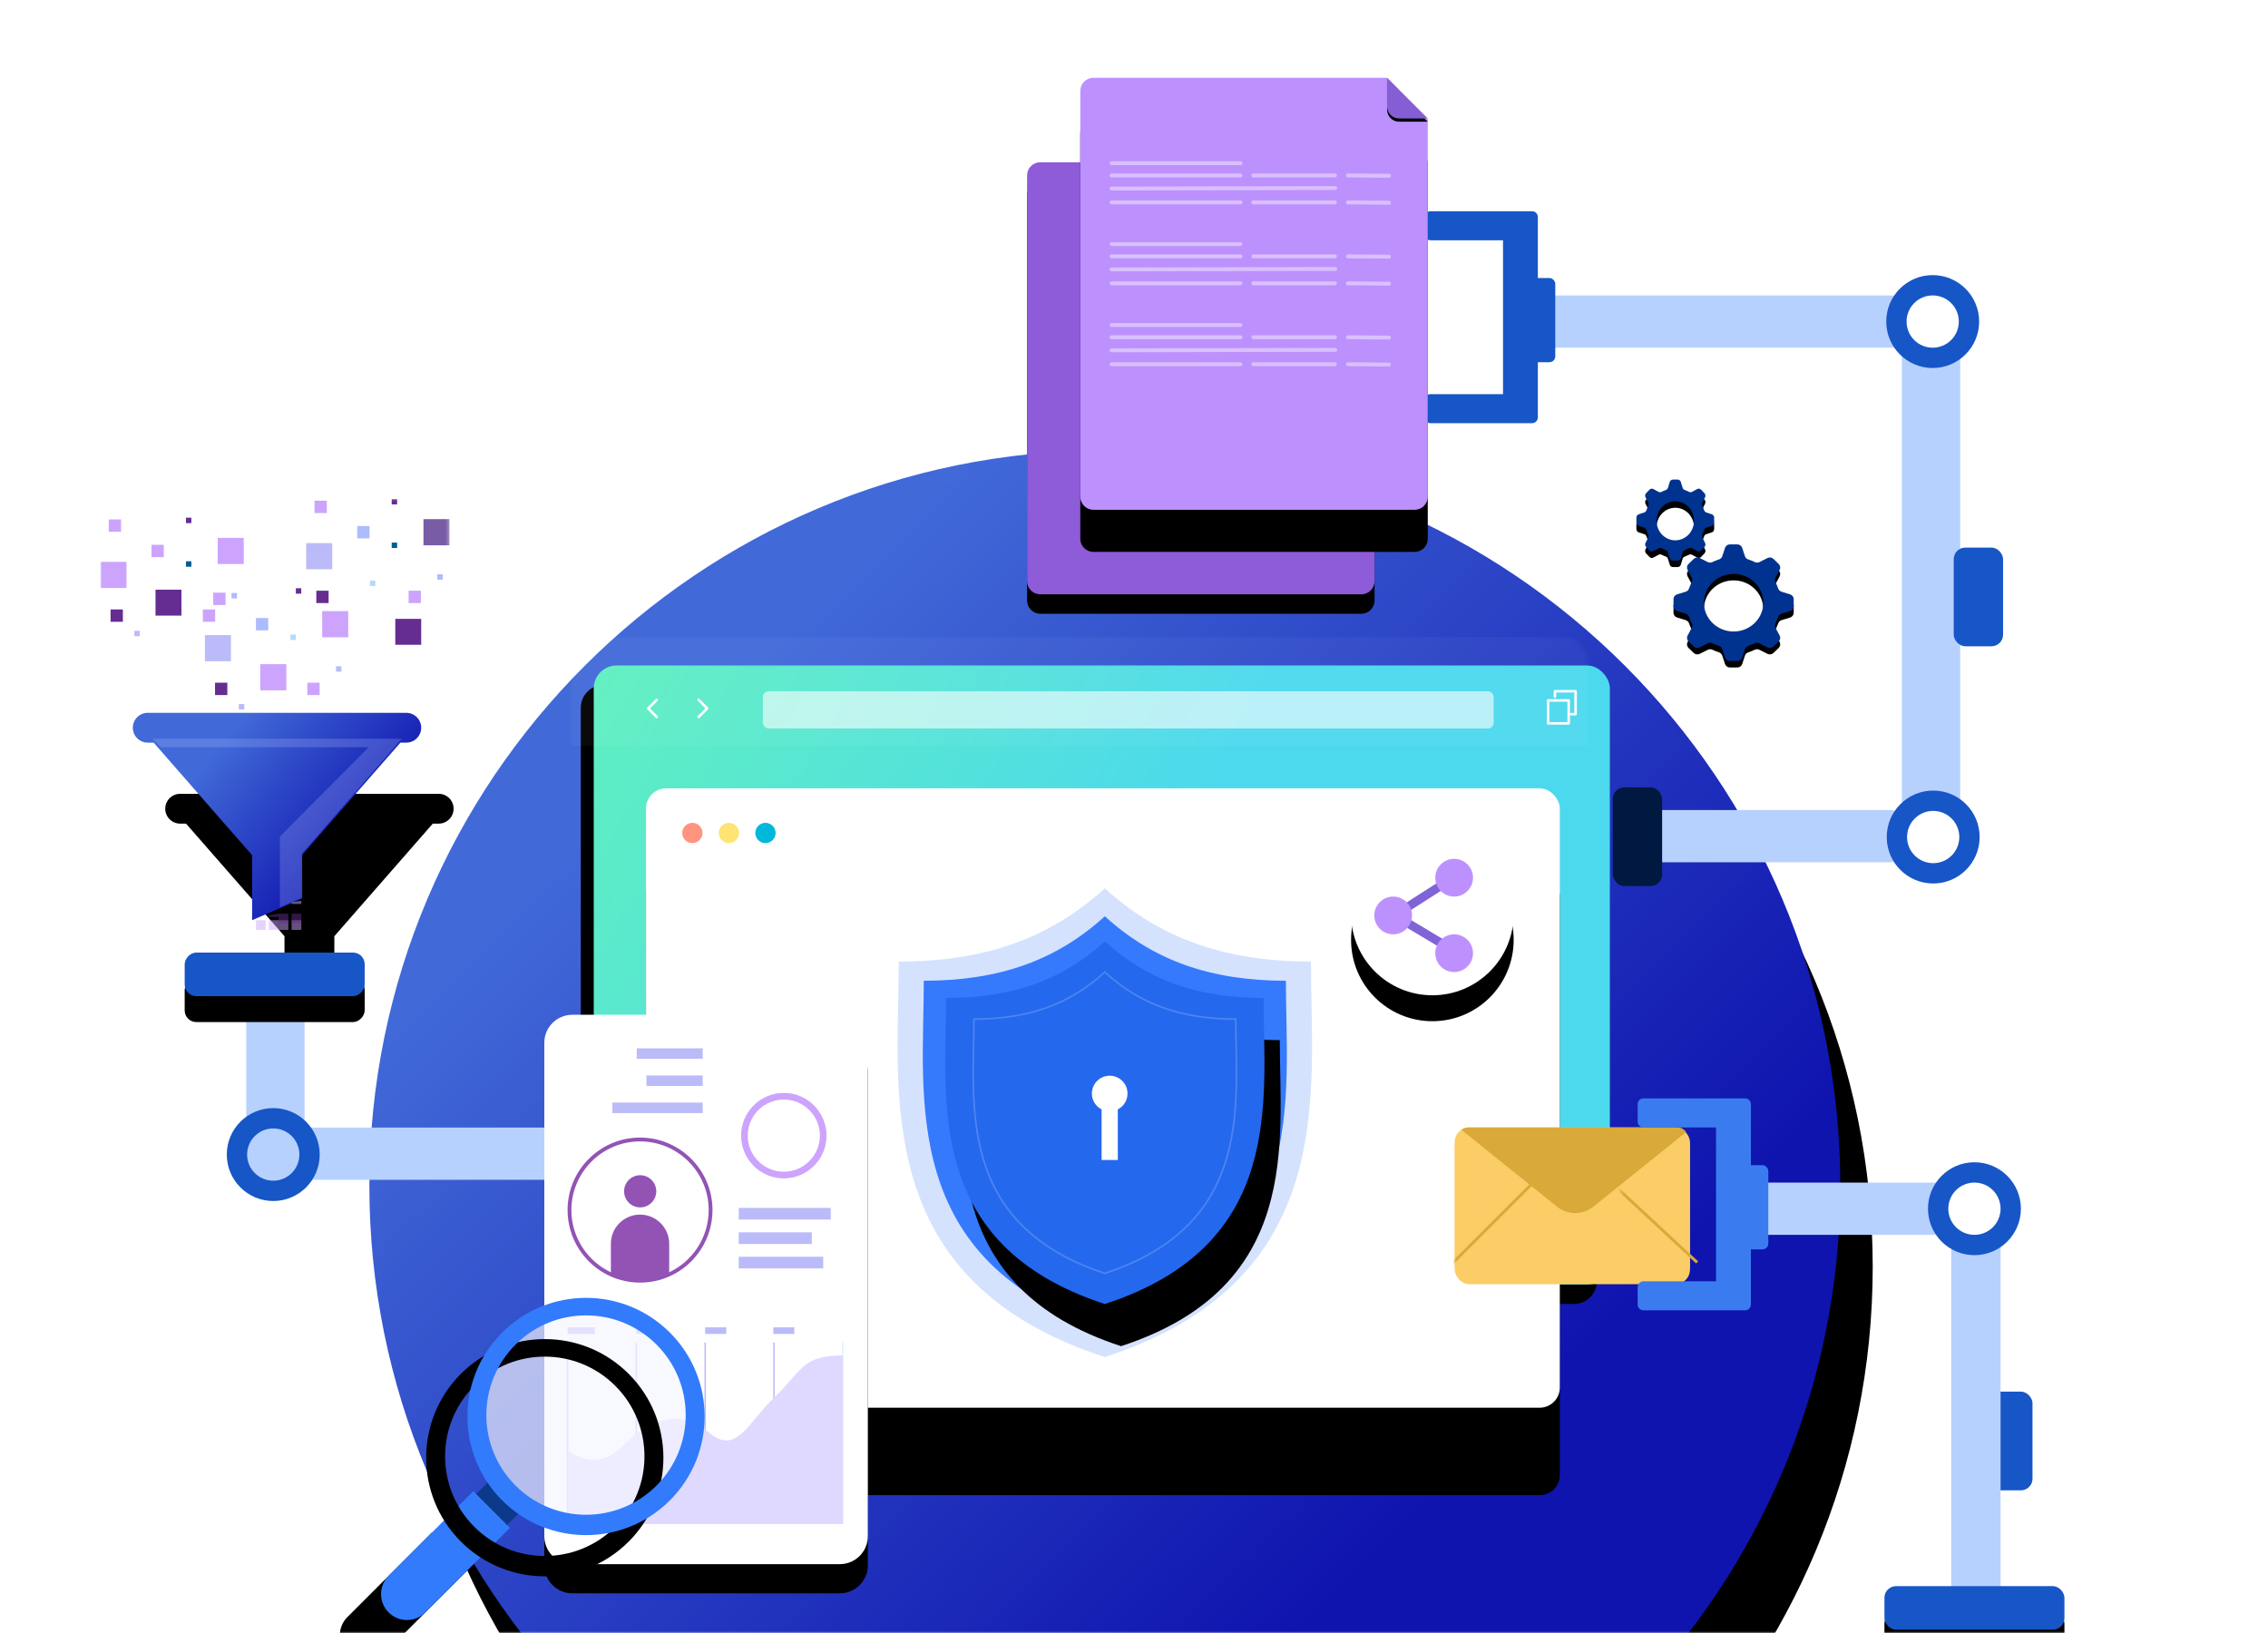 <?xml version="1.0" encoding="UTF-8"?>
<svg width="700px" height="504px" viewBox="0 0 700 504" version="1.1" xmlns="http://www.w3.org/2000/svg" xmlns:xlink="http://www.w3.org/1999/xlink">
    <title>Securitu Automation &amp; Orchestration_Hero Image</title>
    <defs>
        <rect id="path-1" x="0" y="0" width="700" height="504"></rect>
        <linearGradient x1="21.419%" y1="22.938%" x2="81.092%" y2="73.31%" id="linearGradient-3">
            <stop stop-color="#4169D8" offset="0%"></stop>
            <stop stop-color="#0F14AE" offset="100%"></stop>
        </linearGradient>
        <path d="M471.878,501 C512.149,460.048 537,403.895 537,341.932 C537,216.602 435.368,115 310,115 C184.632,115 83,216.602 83,341.932 C83,403.895 107.852,460.048 148.122,501 L471.878,501 Z" id="path-4"></path>
        <filter x="-20.4%" y="-20.1%" width="145.2%" height="153.1%" filterUnits="objectBoundingBox" id="filter-5">
            <feMorphology radius="5" operator="dilate" in="SourceAlpha" result="shadowSpreadOuter1"></feMorphology>
            <feOffset dx="10" dy="25" in="shadowSpreadOuter1" result="shadowOffsetOuter1"></feOffset>
            <feGaussianBlur stdDeviation="25" in="shadowOffsetOuter1" result="shadowBlurOuter1"></feGaussianBlur>
            <feColorMatrix values="0 0 0 0 0.451   0 0 0 0 0.528   0 0 0 0 1  0 0 0 0.147 0" type="matrix" in="shadowBlurOuter1"></feColorMatrix>
        </filter>
        <linearGradient x1="-9.92%" y1="28.781%" x2="50.798%" y2="50%" id="linearGradient-6">
            <stop stop-color="#5FEFC0" offset="0%"></stop>
            <stop stop-color="#4CD9ED" offset="100%"></stop>
        </linearGradient>
        <rect id="path-7" x="0" y="0" width="313.62" height="191.058" rx="7.076"></rect>
        <filter x="-12.3%" y="-14.9%" width="122.0%" height="136.1%" filterUnits="objectBoundingBox" id="filter-9">
            <feMorphology radius="0.5" operator="dilate" in="SourceAlpha" result="shadowSpreadOuter1"></feMorphology>
            <feOffset dx="-4" dy="6" in="shadowSpreadOuter1" result="shadowOffsetOuter1"></feOffset>
            <feGaussianBlur stdDeviation="10" in="shadowOffsetOuter1" result="shadowBlurOuter1"></feGaussianBlur>
            <feColorMatrix values="0 0 0 0 0.035   0 0 0 0 0.334   0 0 0 0 0.296  0 0 0 0.5 0" type="matrix" in="shadowBlurOuter1"></feColorMatrix>
        </filter>
        <rect id="path-10" x="168.384" y="219.305" width="282.038" height="191.159" rx="6.21"></rect>
        <filter x="-18.1%" y="-13.6%" width="136.2%" height="154.4%" filterUnits="objectBoundingBox" id="filter-11">
            <feMorphology radius="13.5" operator="erode" in="SourceAlpha" result="shadowSpreadOuter1"></feMorphology>
            <feOffset dx="0" dy="27" in="shadowSpreadOuter1" result="shadowOffsetOuter1"></feOffset>
            <feGaussianBlur stdDeviation="26" in="shadowOffsetOuter1" result="shadowBlurOuter1"></feGaussianBlur>
            <feColorMatrix values="0 0 0 0 0.004   0 0 0 0 0.707   0 0 0 0 0.8  0 0 0 0.247 0" type="matrix" in="shadowBlurOuter1"></feColorMatrix>
        </filter>
        <polygon id="path-12" points="1.39317922e-11 105.944 107.737 105.944 107.737 -2.24465257e-13 1.39317922e-11 -2.24465257e-13"></polygon>
        <linearGradient x1="21.419%" y1="30.641%" x2="81.092%" y2="66.675%" id="linearGradient-14">
            <stop stop-color="#4169D8" offset="0%"></stop>
            <stop stop-color="#0F14AE" offset="100%"></stop>
        </linearGradient>
        <path d="M14.604,66 C12.061,66 10,68.059 10,70.6 C10,73.14 12.061,75.2 14.604,75.2 L16.421,75.2 L46.806,109.942 L46.806,130 L62.194,123.377 L62.194,109.942 L92.578,75.2 L94.396,75.2 C96.938,75.2 99,73.14 99,70.6 C99,68.059 96.938,66 94.396,66 L14.604,66 Z" id="path-15"></path>
        <filter x="-103.9%" y="-121.1%" width="330.3%" height="428.4%" filterUnits="objectBoundingBox" id="filter-16">
            <feMorphology radius="5" operator="dilate" in="SourceAlpha" result="shadowSpreadOuter1"></feMorphology>
            <feOffset dx="10" dy="25" in="shadowSpreadOuter1" result="shadowOffsetOuter1"></feOffset>
            <feGaussianBlur stdDeviation="25" in="shadowOffsetOuter1" result="shadowBlurOuter1"></feGaussianBlur>
            <feColorMatrix values="0 0 0 0 0.451   0 0 0 0 0.528   0 0 0 0 1  0 0 0 0.147 0" type="matrix" in="shadowBlurOuter1"></feColorMatrix>
        </filter>
        <rect id="path-17" x="-4.01456646e-13" y="2.7533531e-14" width="55.556" height="13.441" rx="3.584"></rect>
        <filter x="-58.5%" y="-182.3%" width="217.0%" height="583.6%" filterUnits="objectBoundingBox" id="filter-18">
            <feOffset dx="0" dy="8" in="SourceAlpha" result="shadowOffsetOuter1"></feOffset>
            <feGaussianBlur stdDeviation="9.5" in="shadowOffsetOuter1" result="shadowBlurOuter1"></feGaussianBlur>
            <feColorMatrix values="0 0 0 0 0.125   0 0 0 0 0.167   0 0 0 0 0.631  0 0 0 0.158 0" type="matrix" in="shadowBlurOuter1"></feColorMatrix>
        </filter>
        <path d="M112.999,34.019 C92.7,34.019 77.149,28.562 63.998,16.53 C50.849,28.562 35.298,34.019 15.001,34.019 C15.001,65.354 8.11,110.241 63.998,128.47 C119.89,110.241 112.999,65.354 112.999,34.019 Z" id="path-19"></path>
        <filter x="-47.2%" y="-36.2%" width="204.5%" height="194.0%" filterUnits="objectBoundingBox" id="filter-20">
            <feMorphology radius="2.5" operator="dilate" in="SourceAlpha" result="shadowSpreadOuter1"></feMorphology>
            <feOffset dx="5" dy="13" in="shadowSpreadOuter1" result="shadowOffsetOuter1"></feOffset>
            <feGaussianBlur stdDeviation="12.5" in="shadowOffsetOuter1" result="shadowBlurOuter1"></feGaussianBlur>
            <feColorMatrix values="0 0 0 0 0.451   0 0 0 0 0.528   0 0 0 0 1  0 0 0 0.147 0" type="matrix" in="shadowBlurOuter1"></feColorMatrix>
        </filter>
        <path d="M4.055,26.087 L94.643,26.087 L94.643,26.087 L100.827,32.49 L107.246,38.897 L107.246,155.365 C107.246,157.605 105.431,159.42 103.192,159.42 L4.055,159.42 C1.815,159.42 2.63283508e-12,157.605 2.63788991e-12,155.365 L2.63788991e-12,30.142 C2.63672748e-12,27.902 1.815,26.087 4.055,26.087 Z" id="path-21"></path>
        <filter x="-35.0%" y="-23.6%" width="169.9%" height="156.2%" filterUnits="objectBoundingBox" id="filter-22">
            <feOffset dx="0" dy="6" in="SourceAlpha" result="shadowOffsetOuter1"></feOffset>
            <feGaussianBlur stdDeviation="11.5" in="shadowOffsetOuter1" result="shadowBlurOuter1"></feGaussianBlur>
            <feColorMatrix values="0 0 0 0 0   0 0 0 0 0.356   0 0 0 0 0.375  0 0 0 0.472 0" type="matrix" in="shadowBlurOuter1"></feColorMatrix>
        </filter>
        <path d="M4.055,0 L94.643,0 L94.643,0 L100.827,6.403 L107.246,12.81 L107.246,129.279 C107.246,131.518 105.431,133.333 103.192,133.333 L4.055,133.333 C1.815,133.333 -5.05482238e-15,131.518 0,129.279 L0,4.055 C-1.16242656e-15,1.815 1.815,2.18772904e-15 4.055,0 Z" id="path-23"></path>
        <filter x="-58.3%" y="-41.6%" width="216.6%" height="193.7%" filterUnits="objectBoundingBox" id="filter-24">
            <feOffset dx="0" dy="6" in="SourceAlpha" result="shadowOffsetOuter1"></feOffset>
            <feGaussianBlur stdDeviation="11.5" in="shadowOffsetOuter1" result="shadowBlurOuter1"></feGaussianBlur>
            <feColorMatrix values="0 0 0 0 0.073   0 0 0 0 0.596   0 0 0 0 0.623  0 0 0 0.103 0" type="matrix" in="shadowBlurOuter1" result="shadowMatrixOuter1"></feColorMatrix>
            <feMorphology radius="11.5" operator="erode" in="SourceAlpha" result="shadowSpreadOuter2"></feMorphology>
            <feOffset dx="0" dy="7" in="shadowSpreadOuter2" result="shadowOffsetOuter2"></feOffset>
            <feGaussianBlur stdDeviation="23.5" in="shadowOffsetOuter2" result="shadowBlurOuter2"></feGaussianBlur>
            <feColorMatrix values="0 0 0 0 0.004   0 0 0 0 0.761   0 0 0 0 0.8  0 0 0 0.536 0" type="matrix" in="shadowBlurOuter2" result="shadowMatrixOuter2"></feColorMatrix>
            <feMerge>
                <feMergeNode in="shadowMatrixOuter1"></feMergeNode>
                <feMergeNode in="shadowMatrixOuter2"></feMergeNode>
            </feMerge>
        </filter>
        <path d="M98.384,12.56 C96.345,12.56 94.686,10.902 94.686,8.862 L94.686,0 L107.246,12.56 L98.384,12.56 Z" id="path-25"></path>
        <filter x="-87.6%" y="-79.6%" width="275.2%" height="275.2%" filterUnits="objectBoundingBox" id="filter-26">
            <feOffset dx="0" dy="1" in="SourceAlpha" result="shadowOffsetOuter1"></feOffset>
            <feGaussianBlur stdDeviation="3.5" in="shadowOffsetOuter1" result="shadowBlurOuter1"></feGaussianBlur>
            <feColorMatrix values="0 0 0 0 0.486   0 0 0 0 0.392   0 0 0 0 0.827  0 0 0 0.142 0" type="matrix" in="shadowBlurOuter1"></feColorMatrix>
        </filter>
        <path d="M91.227,169.685 L8.627,169.685 C3.862,169.685 -5.90551181e-05,165.823 -5.90551181e-05,161.058 L-5.90551181e-05,8.76 C-5.90551181e-05,3.996 3.862,0.133 8.627,0.133 L91.227,0.133 C95.991,0.133 99.853,3.996 99.853,8.76 L99.853,161.058 C99.853,165.823 95.991,169.685 91.227,169.685" id="path-27"></path>
        <filter x="-36.1%" y="-15.9%" width="172.1%" height="142.5%" filterUnits="objectBoundingBox" id="filter-28">
            <feOffset dx="0" dy="9" in="SourceAlpha" result="shadowOffsetOuter1"></feOffset>
            <feGaussianBlur stdDeviation="10.5" in="shadowOffsetOuter1" result="shadowBlurOuter1"></feGaussianBlur>
            <feColorMatrix values="0 0 0 0 0.125   0 0 0 0 0.167   0 0 0 0 0.631  0 0 0 0.158 0" type="matrix" in="shadowBlurOuter1"></feColorMatrix>
        </filter>
        <path d="M28.921,77.534 L44.92,77.534 L44.92,114.455 C44.92,118.873 41.339,122.454 36.921,122.454 C32.503,122.454 28.921,118.873 28.921,114.455 L28.921,77.534 L28.921,77.534 Z" id="path-29"></path>
        <filter x="-465.7%" y="-139.1%" width="1031.3%" height="431.7%" filterUnits="objectBoundingBox" id="filter-30">
            <feOffset dx="0" dy="6" in="SourceAlpha" result="shadowOffsetOuter1"></feOffset>
            <feGaussianBlur stdDeviation="11.5" in="shadowOffsetOuter1" result="shadowBlurOuter1"></feGaussianBlur>
            <feColorMatrix values="0 0 0 0 0.128   0 0 0 0 0.699   0 0 0 0 0.728  0 0 0 0.181 0" type="matrix" in="shadowBlurOuter1" result="shadowMatrixOuter1"></feColorMatrix>
            <feMorphology radius="2" operator="erode" in="SourceAlpha" result="shadowSpreadOuter2"></feMorphology>
            <feOffset dx="0" dy="12" in="shadowSpreadOuter2" result="shadowOffsetOuter2"></feOffset>
            <feGaussianBlur stdDeviation="23.5" in="shadowOffsetOuter2" result="shadowBlurOuter2"></feGaussianBlur>
            <feColorMatrix values="0 0 0 0 0   0 0 0 0 0.271   0 0 0 0 0.285  0 0 0 0.598 0" type="matrix" in="shadowBlurOuter2" result="shadowMatrixOuter2"></feColorMatrix>
            <feMerge>
                <feMergeNode in="shadowMatrixOuter1"></feMergeNode>
                <feMergeNode in="shadowMatrixOuter2"></feMergeNode>
            </feMerge>
        </filter>
        <path d="M36.613,0 C56.834,0 73.227,16.392 73.227,36.613 C73.227,56.834 56.834,73.227 36.613,73.227 C16.392,73.227 0,56.834 0,36.613 C0,16.392 16.392,0 36.613,0 Z M36.921,5.538 C19.929,5.538 6.153,19.313 6.153,36.306 C6.153,53.298 19.929,67.073 36.921,67.073 C53.913,67.073 67.688,53.298 67.688,36.306 C67.688,19.313 53.913,5.538 36.921,5.538 Z" id="path-31"></path>
        <filter x="-101.7%" y="-85.4%" width="303.5%" height="303.5%" filterUnits="objectBoundingBox" id="filter-32">
            <feOffset dx="0" dy="6" in="SourceAlpha" result="shadowOffsetOuter1"></feOffset>
            <feGaussianBlur stdDeviation="11.5" in="shadowOffsetOuter1" result="shadowBlurOuter1"></feGaussianBlur>
            <feColorMatrix values="0 0 0 0 0.128   0 0 0 0 0.699   0 0 0 0 0.728  0 0 0 0.181 0" type="matrix" in="shadowBlurOuter1" result="shadowMatrixOuter1"></feColorMatrix>
            <feMorphology radius="2" operator="erode" in="SourceAlpha" result="shadowSpreadOuter2"></feMorphology>
            <feOffset dx="0" dy="12" in="shadowSpreadOuter2" result="shadowOffsetOuter2"></feOffset>
            <feGaussianBlur stdDeviation="23.5" in="shadowOffsetOuter2" result="shadowBlurOuter2"></feGaussianBlur>
            <feColorMatrix values="0 0 0 0 0   0 0 0 0 0.271   0 0 0 0 0.285  0 0 0 0.598 0" type="matrix" in="shadowBlurOuter2" result="shadowMatrixOuter2"></feColorMatrix>
            <feMerge>
                <feMergeNode in="shadowMatrixOuter1"></feMergeNode>
                <feMergeNode in="shadowMatrixOuter2"></feMergeNode>
            </feMerge>
        </filter>
        <rect id="path-33" x="0" y="0" width="72.581" height="47.491" rx="4.48"></rect>
        <rect id="path-35" x="132.616" y="150.538" width="55.556" height="13.441" rx="3.584"></rect>
        <filter x="-58.5%" y="-182.3%" width="217.0%" height="583.6%" filterUnits="objectBoundingBox" id="filter-36">
            <feOffset dx="0" dy="8" in="SourceAlpha" result="shadowOffsetOuter1"></feOffset>
            <feGaussianBlur stdDeviation="9.5" in="shadowOffsetOuter1" result="shadowBlurOuter1"></feGaussianBlur>
            <feColorMatrix values="0 0 0 0 0.125   0 0 0 0 0.167   0 0 0 0 0.631  0 0 0 0.158 0" type="matrix" in="shadowBlurOuter1"></feColorMatrix>
        </filter>
        <circle id="path-37" cx="25.09" cy="25.09" r="25.09"></circle>
        <filter x="-58.8%" y="-42.8%" width="217.6%" height="217.6%" filterUnits="objectBoundingBox" id="filter-38">
            <feOffset dx="0" dy="8" in="SourceAlpha" result="shadowOffsetOuter1"></feOffset>
            <feGaussianBlur stdDeviation="8.5" in="shadowOffsetOuter1" result="shadowBlurOuter1"></feGaussianBlur>
            <feColorMatrix values="0 0 0 0 0.332   0 0 0 0 0.19   0 0 0 0 0.564  0 0 0 0.174 0" type="matrix" in="shadowBlurOuter1"></feColorMatrix>
        </filter>
        <path d="M12.794,0.014 C13.245,0.014 13.644,0.318 13.78,0.766 L13.78,0.766 L14.32,2.54 C14.422,2.875 14.675,3.132 14.995,3.242 C15.439,3.395 15.868,3.581 16.28,3.798 C16.582,3.957 16.936,3.962 17.236,3.8 L17.236,3.8 L18.823,2.942 C19.223,2.726 19.712,2.804 20.031,3.137 L20.031,3.137 L21.065,4.214 C21.384,4.546 21.46,5.055 21.252,5.472 L21.252,5.472 L20.426,7.13 C20.271,7.442 20.275,7.811 20.427,8.125 C20.634,8.552 20.811,8.997 20.956,9.457 C21.062,9.791 21.309,10.055 21.631,10.161 L21.631,10.161 L23.341,10.725 C23.771,10.867 24.063,11.283 24.063,11.752 L24.063,11.752 L24.063,13.276 C24.063,13.746 23.771,14.161 23.341,14.303 L23.341,14.303 L21.623,14.87 C21.303,14.976 21.056,15.239 20.95,15.572 C20.805,16.028 20.628,16.469 20.423,16.892 C20.27,17.206 20.265,17.575 20.421,17.888 L20.421,17.888 L21.252,19.556 C21.46,19.973 21.384,20.482 21.065,20.814 L21.065,20.814 L20.031,21.892 C19.712,22.224 19.223,22.303 18.823,22.086 L18.823,22.086 L17.217,21.218 C16.918,21.056 16.564,21.061 16.262,21.219 C15.858,21.431 15.437,21.614 15.001,21.764 C14.681,21.874 14.428,22.131 14.327,22.466 L14.327,22.466 L13.78,24.262 C13.644,24.71 13.245,25.014 12.794,25.014 L12.794,25.014 L11.332,25.014 C10.881,25.014 10.482,24.71 10.345,24.262 L10.345,24.262 L9.799,22.466 C9.697,22.131 9.444,21.874 9.125,21.764 C8.689,21.614 8.268,21.431 7.863,21.219 C7.562,21.061 7.208,21.056 6.909,21.218 L6.909,21.218 L5.303,22.086 C4.902,22.303 4.414,22.224 4.095,21.892 L4.095,21.892 L3.061,20.814 C2.742,20.482 2.666,19.973 2.874,19.556 L2.874,19.556 L3.705,17.888 C3.86,17.575 3.855,17.206 3.703,16.892 C3.498,16.469 3.321,16.028 3.176,15.572 C3.07,15.239 2.823,14.976 2.502,14.87 L2.502,14.87 L0.785,14.303 C0.355,14.161 0.063,13.746 0.063,13.276 L0.063,13.276 L0.063,11.752 C0.063,11.283 0.355,10.867 0.785,10.725 L0.785,10.725 L2.495,10.161 C2.817,10.055 3.064,9.791 3.169,9.457 C3.315,8.997 3.492,8.552 3.699,8.125 C3.851,7.812 3.855,7.443 3.7,7.131 L3.7,7.131 L2.874,5.472 C2.666,5.055 2.742,4.546 3.061,4.214 L3.061,4.214 L4.095,3.137 C4.414,2.804 4.902,2.726 5.303,2.942 L5.303,2.942 L6.89,3.8 C7.19,3.962 7.545,3.957 7.846,3.798 C8.258,3.581 8.687,3.395 9.131,3.242 C9.451,3.132 9.704,2.875 9.806,2.541 L9.806,2.541 L10.345,0.766 C10.482,0.318 10.881,0.014 11.332,0.014 L11.332,0.014 Z M12.063,6.711 C8.872,6.711 6.285,9.409 6.285,12.737 C6.285,16.066 8.872,18.764 12.063,18.764 C15.254,18.764 17.841,16.066 17.841,12.737 C17.841,9.409 15.254,6.711 12.063,6.711 Z" id="path-39"></path>
        <filter x="-35.4%" y="-26.0%" width="170.8%" height="168.0%" filterUnits="objectBoundingBox" id="filter-40">
            <feOffset dx="0" dy="2" in="SourceAlpha" result="shadowOffsetOuter1"></feOffset>
            <feGaussianBlur stdDeviation="2.5" in="shadowOffsetOuter1" result="shadowBlurOuter1"></feGaussianBlur>
            <feColorMatrix values="0 0 0 0 0.171   0 0 0 0 0   0 0 0 0 1  0 0 0 0.154 0" type="matrix" in="shadowBlurOuter1"></feColorMatrix>
        </filter>
        <path d="M20.004,0.014 C20.701,0.014 21.318,0.452 21.529,1.097 L21.529,1.097 L22.363,3.652 C22.52,4.133 22.912,4.504 23.407,4.662 C24.093,4.882 24.757,5.15 25.394,5.463 C25.86,5.691 26.408,5.699 26.871,5.465 L26.871,5.465 L29.325,4.23 C29.944,3.918 30.7,4.032 31.193,4.51 L31.193,4.51 L32.792,6.061 C33.285,6.54 33.402,7.273 33.08,7.873 L33.08,7.873 L31.804,10.261 C31.563,10.71 31.571,11.241 31.805,11.693 C32.124,12.308 32.399,12.949 32.624,13.611 C32.787,14.092 33.169,14.472 33.666,14.625 L33.666,14.625 L36.31,15.437 C36.975,15.642 37.426,16.24 37.426,16.917 L37.426,16.917 L37.426,19.111 C37.426,19.787 36.975,20.386 36.31,20.59 L36.31,20.59 L33.655,21.406 C33.159,21.558 32.777,21.937 32.613,22.417 C32.389,23.073 32.116,23.708 31.798,24.318 C31.563,24.77 31.555,25.302 31.796,25.752 L31.796,25.752 L33.08,28.154 C33.402,28.754 33.285,29.488 32.792,29.966 L32.792,29.966 L31.193,31.517 C30.7,31.996 29.944,32.109 29.325,31.797 L29.325,31.797 L26.842,30.547 C26.379,30.315 25.832,30.321 25.366,30.549 C24.741,30.854 24.09,31.117 23.416,31.333 C22.922,31.492 22.531,31.862 22.373,32.344 L22.373,32.344 L21.529,34.931 C21.318,35.576 20.701,36.014 20.004,36.014 L20.004,36.014 L17.743,36.014 C17.046,36.014 16.429,35.576 16.218,34.931 L16.218,34.931 L15.374,32.344 C15.216,31.862 14.825,31.492 14.331,31.333 C13.658,31.117 13.006,30.854 12.381,30.549 C11.915,30.321 11.368,30.314 10.905,30.547 L10.905,30.547 L8.422,31.797 C7.803,32.109 7.047,31.996 6.554,31.517 L6.554,31.517 L4.955,29.966 C4.462,29.488 4.345,28.754 4.667,28.154 L4.667,28.154 L5.951,25.752 C6.192,25.302 6.184,24.77 5.949,24.318 C5.631,23.708 5.358,23.073 5.134,22.417 C4.97,21.937 4.588,21.558 4.092,21.406 L4.092,21.406 L1.437,20.59 C0.772,20.386 0.321,19.787 0.321,19.111 L0.321,19.111 L0.321,16.917 C0.321,16.24 0.772,15.642 1.437,15.437 L1.437,15.437 L4.081,14.625 C4.578,14.472 4.96,14.092 5.123,13.611 C5.348,12.949 5.623,12.309 5.942,11.694 C6.177,11.242 6.184,10.711 5.944,10.262 L5.944,10.262 L4.667,7.874 C4.345,7.273 4.462,6.54 4.955,6.061 L4.955,6.061 L6.554,4.51 C7.047,4.032 7.803,3.918 8.422,4.23 L8.422,4.23 L10.876,5.466 C11.34,5.699 11.888,5.692 12.354,5.463 C12.991,5.15 13.654,4.882 14.341,4.662 C14.835,4.504 15.227,4.133 15.384,3.652 L15.384,3.652 L16.218,1.097 C16.429,0.452 17.046,0.014 17.743,0.014 L17.743,0.014 Z M18.874,9.122 C13.812,9.122 9.709,13.103 9.709,18.014 C9.709,22.924 13.812,26.905 18.874,26.905 C23.935,26.905 28.038,22.924 28.038,18.014 C28.038,13.103 23.935,9.122 18.874,9.122 Z" id="path-41"></path>
        <filter x="-22.9%" y="-18.1%" width="145.8%" height="147.2%" filterUnits="objectBoundingBox" id="filter-42">
            <feOffset dx="0" dy="2" in="SourceAlpha" result="shadowOffsetOuter1"></feOffset>
            <feGaussianBlur stdDeviation="2.5" in="shadowOffsetOuter1" result="shadowBlurOuter1"></feGaussianBlur>
            <feColorMatrix values="0 0 0 0 0.171   0 0 0 0 0   0 0 0 0 1  0 0 0 0.154 0" type="matrix" in="shadowBlurOuter1"></feColorMatrix>
        </filter>
    </defs>
    <g id="Page-1" stroke="none" stroke-width="1" fill="none" fill-rule="evenodd">
        <g id="Security-Orchestration-and-Automation" transform="translate(-666, -134)">
            <g id="Securitu-Automation-&amp;-Orchestration_Hero-Image" transform="translate(666, 134)">
                <mask id="mask-2" fill="white">
                    <use xlink:href="#path-1"></use>
                </mask>
                <g id="Mask"></g>
                <g id="Group-8" mask="url(#mask-2)">
                    <g transform="translate(31, 24)">
                        <g id="Fill-1" fill="none">
                            <use fill="black" fill-opacity="1" filter="url(#filter-5)" xlink:href="#path-4"></use>
                            <use fill="url(#linearGradient-3)" fill-rule="evenodd" xlink:href="#path-4"></use>
                        </g>
                        <g id="Group-7-Copy" stroke-width="1" fill="none" fill-rule="evenodd" transform="translate(152.254, 181.38)">
                            <g id="Rectangle-Copy-7">
                                <mask id="mask-8" fill="white">
                                    <use xlink:href="#path-7"></use>
                                </mask>
                                <g id="Mask" fill-rule="nonzero">
                                    <use fill="black" fill-opacity="1" filter="url(#filter-9)" xlink:href="#path-7"></use>
                                    <use fill="url(#linearGradient-6)" xlink:href="#path-7"></use>
                                </g>
                                <rect id="Rectangle" fill="#FFFFFF" opacity="0.2" mask="url(#mask-8)" x="-7.076" y="-8.845" width="341.427" height="33.612"></rect>
                            </g>
                            <rect id="Rectangle-Copy-8" fill="#FFFFFF" opacity="0.6" x="52.187" y="7.961" width="225.554" height="11.499" rx="1.769"></rect>
                            <g id="Group-64-Copy" transform="translate(16.806, 10.614)" stroke="#FFFFFF" stroke-linecap="round" stroke-linejoin="round" stroke-width="0.781">
                                <polyline id="Line-14-Copy" transform="translate(1.327, 2.654) rotate(-270) translate(-1.327, -2.654) " points="-1.327 1.327 1.327 3.98 3.98 1.327"></polyline>
                                <polyline id="Line-14-Copy-3" transform="translate(16.886, 2.654) scale(-1, 1) rotate(-270) translate(-16.886, -2.654) " points="14.232 1.327 16.886 3.98 19.539 1.327"></polyline>
                            </g>
                            <g id="Group-66-Copy" transform="translate(294.547, 7.961)" stroke="#FFFFFF" stroke-linecap="round" stroke-linejoin="round" stroke-width="0.781">
                                <rect id="Rectangle" x="0" y="2.83" width="6.369" height="7.076"></rect>
                                <polyline id="Path" points="2.123 1.678 2.123 0 8.491 0 8.491 7.076 7.062 7.076"></polyline>
                            </g>
                        </g>
                        <g id="Mask-Copy-2" fill="none">
                            <use fill="black" fill-opacity="1" filter="url(#filter-11)" xlink:href="#path-10"></use>
                            <use fill="#FFFFFF" fill-rule="evenodd" xlink:href="#path-10"></use>
                        </g>
                        <circle id="Oval" fill="#FF947F" fill-rule="evenodd" cx="182.691" cy="233.087" r="3.134"></circle>
                        <circle id="Oval-Copy-11" fill="#FFE373" fill-rule="evenodd" cx="193.973" cy="233.087" r="3.134"></circle>
                        <circle id="Oval-Copy-12" fill="#00B8D9" fill-rule="evenodd" cx="205.254" cy="233.087" r="3.134"></circle>
                        <g id="Group-18-Copy" stroke-width="1" fill="none" fill-rule="evenodd" transform="translate(186.726, 229.953)"></g>
                        <g id="Group" stroke-width="1" fill="none" fill-rule="evenodd" transform="translate(0, 130)">
                            <g id="Group-52">
                                <g id="Group-17" transform="translate(9.299, 10.398)" fill="#FFFFFF">
                                    <polygon id="Fill-5" points="83.408 26.029 93.122 26.029 93.122 16.277 83.408 16.277"></polygon>
                                    <polygon id="Fill-7" points="39.197 21.688 48.911 21.688 48.911 11.936 39.197 11.936"></polygon>
                                    <polygon id="Fill-8" points="39.467 4.737 44.054 4.737 44.054 0.132 39.467 0.132"></polygon>
                                    <polygon id="Fill-9" points="17.758 22.16 19.776 22.16 19.776 20.133 17.758 20.133"></polygon>
                                    <polygon id="Fill-10" points="40.112 37.059 42.13 37.059 42.13 35.033 40.112 35.033"></polygon>
                                    <polygon id="Fill-11" points="32.409 45.219 34.428 45.219 34.428 43.193 32.409 43.193"></polygon>
                                    <polygon id="Fill-12" points="58.328 6.278 60.346 6.278 60.346 4.251 58.328 4.251"></polygon>
                                    <polygon id="Fill-13" points="52.486 36.046 57.073 36.046 57.073 31.441 52.486 31.441"></polygon>
                                    <polygon id="Fill-14" points="64.635 14.238 69.222 14.238 69.222 9.633 64.635 9.633"></polygon>
                                    <polygon id="Fill-15" points="65.31 47.798 69.897 47.798 69.897 43.193 65.31 43.193"></polygon>
                                    <polygon id="Fill-16" points="0.048 46.212 9.762 46.212 9.762 36.459 0.048 36.459"></polygon>
                                </g>
                                <mask id="mask-13" fill="white">
                                    <use xlink:href="#path-12"></use>
                                </mask>
                                <g id="Clip-20"></g>
                                <polygon id="Fill-18" fill="#BBBBF9" mask="url(#mask-13)" points="32.241 50.088 40.283 50.088 40.283 42.013 32.241 42.013"></polygon>
                                <polygon id="Fill-21" fill="#CCA4FD" mask="url(#mask-13)" points="63.852 60.518 67.65 60.518 67.65 56.705 63.852 56.705"></polygon>
                                <polygon id="Fill-22" fill="#BBBBF9" mask="url(#mask-13)" points="72.709 53.301 74.38 53.301 74.38 51.623 72.709 51.623"></polygon>
                                <polygon id="Fill-23" fill="#B4DAFC" mask="url(#mask-13)" points="58.635 43.525 60.306 43.525 60.306 41.847 58.635 41.847"></polygon>
                                <polygon id="Fill-24" fill="#662D91" mask="url(#mask-13)" points="60.306 29.228 61.977 29.228 61.977 27.551 60.306 27.551"></polygon>
                                <polygon id="Fill-25" fill="#BBBBF9" mask="url(#mask-13)" points="42.717 64.973 44.388 64.973 44.388 63.295 42.717 63.295"></polygon>
                                <polygon id="Fill-26" fill="#ADBCFC" mask="url(#mask-13)" points="47.991 40.555 51.789 40.555 51.789 36.742 47.991 36.742"></polygon>
                                <polygon id="Fill-27" fill="#662D91" mask="url(#mask-13)" points="35.369 60.518 39.166 60.518 39.166 56.705 35.369 56.705"></polygon>
                                <polygon id="Fill-28" fill="#CCA4FD" mask="url(#mask-13)" points="34.81 32.732 38.608 32.732 38.608 28.919 34.81 28.919"></polygon>
                                <polygon id="Fill-29" fill="#CCA4FD" mask="url(#mask-13)" points="68.432 42.686 76.475 42.686 76.475 34.612 68.432 34.612"></polygon>
                                <polygon id="Fill-30" fill="#CCA4FD" mask="url(#mask-13)" points="0 27.479 8.042 27.479 8.042 19.404 0 19.404"></polygon>
                                <polygon id="Fill-32" fill="#CCA4FD" mask="url(#mask-13)" points="31.612 37.909 35.409 37.909 35.409 34.096 31.612 34.096"></polygon>
                                <polygon id="Fill-33" fill="#ADBCFC" mask="url(#mask-13)" points="40.468 30.692 42.139 30.692 42.139 29.014 40.468 29.014"></polygon>
                                <polygon id="Fill-34" fill="#005C99" mask="url(#mask-13)" points="26.394 20.916 28.065 20.916 28.065 19.238 26.394 19.238"></polygon>
                                <polygon id="Fill-35" fill="#662D91" mask="url(#mask-13)" points="26.394 7.458 28.065 7.458 28.065 5.781 26.394 5.781"></polygon>
                                <polygon id="Fill-36" fill="#BBBBF9" mask="url(#mask-13)" points="10.476 42.364 12.148 42.364 12.148 40.686 10.476 40.686"></polygon>
                                <polygon id="Fill-37" fill="#CCA4FD" mask="url(#mask-13)" points="15.75 17.946 19.548 17.946 19.548 14.133 15.75 14.133"></polygon>
                                <polygon id="Fill-38" fill="#662D91" mask="url(#mask-13)" points="3.128 37.909 6.926 37.909 6.926 34.096 3.128 34.096"></polygon>
                                <polygon id="Fill-39" fill="#CCA4FD" mask="url(#mask-13)" points="2.569 10.123 6.367 10.123 6.367 6.31 2.569 6.31"></polygon>
                                <polygon id="Fill-40" fill="#CCA4FD" mask="url(#mask-13)" points="36.192 20.077 44.234 20.077 44.234 12.003 36.192 12.003"></polygon>
                                <polygon id="Fill-41" fill="#BBBBF9" mask="url(#mask-13)" points="63.503 21.698 71.545 21.698 71.545 13.624 63.503 13.624"></polygon>
                                <polygon id="Fill-43" fill="#CCA4FD" mask="url(#mask-13)" points="95.114 32.128 98.912 32.128 98.912 28.315 95.114 28.315"></polygon>
                                <polygon id="Fill-44" fill="#ADBCFC" mask="url(#mask-13)" points="103.971 24.911 105.642 24.911 105.642 23.234 103.971 23.234"></polygon>
                                <polygon id="Fill-45" fill="#005C99" mask="url(#mask-13)" points="89.897 15.136 91.568 15.136 91.568 13.458 89.897 13.458"></polygon>
                                <polygon id="Fill-46" fill="#662D91" mask="url(#mask-13)" points="89.897 1.678 91.568 1.678 91.568 1.6583677e-14 89.897 1.6583677e-14"></polygon>
                                <polygon id="Fill-47" fill="#B4DAFC" mask="url(#mask-13)" points="83.181 26.859 84.852 26.859 84.852 25.181 83.181 25.181"></polygon>
                                <polygon id="Fill-48" fill="#ADBCFC" mask="url(#mask-13)" points="79.253 12.166 83.051 12.166 83.051 8.353 79.253 8.353"></polygon>
                                <polygon id="Fill-49" fill="#662D91" mask="url(#mask-13)" points="66.63 32.128 70.428 32.128 70.428 28.315 66.63 28.315"></polygon>
                                <polygon id="Fill-50" fill="#CCA4FD" mask="url(#mask-13)" points="66.072 4.342 69.87 4.342 69.87 0.529 66.072 0.529"></polygon>
                                <polygon id="Fill-51" fill="#785CA6" mask="url(#mask-13)" points="99.694 14.297 107.737 14.297 107.737 6.222 99.694 6.222"></polygon>
                                <polygon id="Fill-20" fill="#CCA4FD" mask="url(#mask-13)" points="49.331 59.06 57.374 59.06 57.374 50.985 49.331 50.985"></polygon>
                            </g>
                            <g id="Fill-1">
                                <use fill="black" fill-opacity="1" filter="url(#filter-16)" xlink:href="#path-15"></use>
                                <use fill="url(#linearGradient-14)" fill-rule="evenodd" xlink:href="#path-15"></use>
                            </g>
                            <polygon id="Fill-3" fill-opacity="0.5" fill="#ADBCFC" opacity="0.5" points="16 74 18.608 76.623 82.784 76.623 58.169 101.378 55.396 104.167 55.396 126 62.279 123.018 62.279 109.358 93 74"></polygon>
                            <polygon id="Fill-42" fill="#662D91" points="91 45 99 45 99 37 91 37"></polygon>
                            <polygon id="Fill-31" fill="#662D91" points="17 36 25 36 25 28 17 28"></polygon>
                            <polygon id="Fill-20-Copy" fill="#CCA4FD" opacity="0.494" points="48 133 51 133 51 130 48 130"></polygon>
                            <polygon id="Fill-20-Copy-2" fill="#CCA4FD" opacity="0.494" points="52 133 55 133 55 130 52 130"></polygon>
                            <polygon id="Fill-20-Copy-3" fill="#CCA4FD" opacity="0.494" points="55 133 58 133 58 130 55 130"></polygon>
                            <polygon id="Fill-20-Copy-4" fill="#CCA4FD" opacity="0.494" points="59 133 62 133 62 130 59 130"></polygon>
                            <polygon id="Fill-20-Copy-5" fill="#662D90" opacity="0.494" points="59 131 62 131 62 128 59 128"></polygon>
                            <polygon id="Fill-20-Copy-8" fill="#BBBBF9" opacity="0.494" points="59 125 62 125 62 124 59 124.473"></polygon>
                            <polygon id="Fill-20-Copy-7" fill="#662D90" opacity="0.5" points="55 131 58 131 58 128 55 128"></polygon>
                            <polygon id="Fill-20-Copy-6" fill="#662D90" opacity="0.494" points="52 129 55 129 55 128 52 128.459 52 128.461"></polygon>
                        </g>
                        <g id="Group-2" stroke-width="1" fill="none" fill-rule="evenodd" transform="translate(26, 270)">
                            <rect id="Rectangle-Copy-21" fill="#B7D1FF" transform="translate(28, 41) scale(-1, 1) translate(-28, -41) " x="19" y="9" width="18" height="64"></rect>
                            <g id="Rectangle-Copy-28" transform="translate(27.778, 6.72) scale(-1, 1) translate(-27.778, -6.72) ">
                                <use fill="black" fill-opacity="1" filter="url(#filter-18)" xlink:href="#path-17"></use>
                                <use fill="#1756C6" fill-rule="evenodd" xlink:href="#path-17"></use>
                            </g>
                            <rect id="Rectangle-Copy-29" fill="#B7D1FF" transform="translate(77, 62.065) scale(-1, 1) translate(-77, -62.065) " x="28" y="54" width="98" height="16.129" rx="3.584"></rect>
                            <path d="M27.337,48 C35.255,48 41.674,54.419 41.674,62.337 C41.674,70.255 35.255,76.674 27.337,76.674 C19.419,76.674 13,70.255 13,62.337 C13,54.419 19.419,48 27.337,48 Z M27.337,54.272 C22.883,54.272 19.272,57.883 19.272,62.337 C19.272,66.791 22.883,70.401 27.337,70.401 C31.791,70.401 35.401,66.791 35.401,62.337 C35.401,57.883 31.791,54.272 27.337,54.272 Z" id="Combined-Shape-Copy-3" fill="#1756C6" transform="translate(27.337, 62.337) scale(-1, 1) translate(-27.337, -62.337) "></path>
                            <rect id="Rectangle-Copy-18" fill="#011841" transform="translate(118.616, 62.233) scale(-1, 1) translate(-118.616, -62.233) " x="111" y="47" width="15.233" height="30.466" rx="3.584"></rect>
                        </g>
                        <g id="Group-2-Copy" stroke-width="1" fill="none" fill-rule="evenodd" transform="translate(523, 167) scale(-1, 1) translate(-523, -167) translate(466, 84)">
                            <rect id="Rectangle-Copy-21" fill="#B7D1FF" transform="translate(15, 71) scale(-1, 1) translate(-15, -71) " x="6" y="0" width="18" height="142"></rect>
                            <rect id="Rectangle-Copy-29" fill="#B7D1FF" transform="translate(68.5, 150.065) scale(-1, 1) translate(-68.5, -150.065) " x="24" y="142" width="89" height="16.129" rx="3.584"></rect>
                            <path d="M14.337,136 C22.255,136 28.674,142.419 28.674,150.337 C28.674,158.255 22.255,164.674 14.337,164.674 C6.419,164.674 0,158.255 0,150.337 C0,142.419 6.419,136 14.337,136 Z M14.337,142.272 C9.883,142.272 6.272,145.883 6.272,150.337 C6.272,154.791 9.883,158.401 14.337,158.401 C18.791,158.401 22.401,154.791 22.401,150.337 C22.401,145.883 18.791,142.272 14.337,142.272 Z" id="Combined-Shape-Copy-3" fill="#1756C6" transform="translate(14.337, 150.337) scale(-1, 1) translate(-14.337, -150.337) "></path>
                            <rect id="Rectangle-Copy-18" fill="#011841" transform="translate(105.616, 150.233) scale(-1, 1) translate(-105.616, -150.233) " x="98" y="135" width="15.233" height="30.466" rx="3.584"></rect>
                        </g>
                        <g id="Group-7" stroke-width="1" fill="none" fill-rule="evenodd" transform="translate(246, 250)">
                            <g id="Group-5">
                                <g id="Group-4">
                                    <g id="security-on">
                                        <path d="M127.613,22.771 C101.26,22.771 81.07,15.719 63.998,0.169 C46.927,15.719 26.738,22.771 0.387,22.771 C0.387,63.265 -8.559,121.273 63.997,144.831 C136.558,121.273 127.613,63.266 127.613,22.771 Z" id="Shape" fill="#357AFD" fill-rule="nonzero" opacity="0.212"></path>
                                        <path d="M119.877,28.691 C96.728,28.691 78.994,22.478 63.998,8.78 C49.003,22.478 31.27,28.691 8.124,28.691 C8.124,64.365 0.266,115.467 63.998,136.22 C127.734,115.467 119.877,64.365 119.877,28.691 Z" id="Shape" fill="#357AFD" fill-rule="nonzero"></path>
                                        <g id="Shape">
                                            <use fill="black" fill-opacity="1" filter="url(#filter-20)" xlink:href="#path-19"></use>
                                            <use fill="#2468EE" fill-rule="evenodd" xlink:href="#path-19"></use>
                                        </g>
                                        <path d="M104.403,40.531 C87.665,40.531 74.842,35.998 63.998,26.001 C53.156,35.998 40.334,40.531 23.597,40.531 C23.597,66.563 17.915,103.854 63.998,118.999 C110.084,103.854 104.403,66.564 104.403,40.531 Z" id="Shape" stroke="#FFFFFF" stroke-width="0.5" opacity="0.19" fill-rule="nonzero"></path>
                                    </g>
                                </g>
                            </g>
                        </g>
                        <path d="M311.5,308 C314.538,308 317,310.462 317,313.5 C317,315.637 315.781,317.49 314,318.4 L314,334 L309,334 L309.001,318.401 C307.219,317.49 306,315.638 306,313.5 C306,310.462 308.462,308 311.5,308 Z" id="Combined-Shape" fill="#FFFFFF" fill-rule="evenodd"></path>
                        <rect id="Rectangle-Copy-15" fill="#B7D1FF" fill-rule="evenodd" x="444.541" y="67.179" width="112.007" height="16.129" rx="3.584"></rect>
                        <rect id="Rectangle-Copy-17" fill="#1756C6" fill-rule="evenodd" x="441.853" y="61.803" width="7.168" height="25.986" rx="1.792"></rect>
                        <path d="M565.509,60.907 C573.427,60.907 579.846,67.326 579.846,75.244 C579.846,83.162 573.427,89.581 565.509,89.581 C557.591,89.581 551.172,83.162 551.172,75.244 C551.172,67.326 557.591,60.907 565.509,60.907 Z M565.509,67.179 C561.055,67.179 557.444,70.79 557.444,75.244 C557.444,79.698 561.055,83.308 565.509,83.308 C569.963,83.308 573.573,79.698 573.573,75.244 C573.573,70.79 569.963,67.179 565.509,67.179 Z" id="Combined-Shape-Copy" fill="#1756C6" fill-rule="evenodd"></path>
                        <path d="M410.491,106.606 C409.501,106.606 408.699,105.803 408.699,104.814 L408.699,99.437 C408.699,98.448 409.501,97.645 410.491,97.645 L432.892,97.645 L432.892,50.154 L410.491,50.154 C409.501,50.154 408.699,49.352 408.699,48.362 L408.699,42.986 C408.699,41.996 409.501,41.194 410.491,41.194 L441.853,41.194 C442.843,41.194 443.645,41.996 443.645,42.986 L443.645,104.814 C443.645,105.754 442.921,106.525 442,106.6 L441.853,106.606 L441.853,106.606 L410.491,106.606 Z" id="Combined-Shape-Copy-2" fill="#1756C6" fill-rule="evenodd"></path>
                        <g id="Group-50" stroke-width="1" fill="none" fill-rule="evenodd" transform="translate(286, 0)">
                            <g id="Group-48">
                                <g id="Rectangle">
                                    <use fill="black" fill-opacity="1" filter="url(#filter-22)" xlink:href="#path-21"></use>
                                    <use fill="#8E5BD9" fill-rule="evenodd" xlink:href="#path-21"></use>
                                </g>
                                <g id="Group-40" transform="translate(16.425, 0)">
                                    <g id="Rectangle">
                                        <use fill="black" fill-opacity="1" filter="url(#filter-24)" xlink:href="#path-23"></use>
                                        <use fill="#BD91FD" fill-rule="evenodd" xlink:href="#path-23"></use>
                                    </g>
                                    <g id="Fill-69">
                                        <use fill="black" fill-opacity="1" filter="url(#filter-26)" xlink:href="#path-25"></use>
                                        <use fill="#855ED6" fill-rule="evenodd" xlink:href="#path-25"></use>
                                    </g>
                                    <g id="Group-43" transform="translate(9.662, 26.087)" stroke="#FFFFFF" stroke-linecap="round" stroke-linejoin="round" stroke-opacity="0.431" stroke-width="1.201">
                                        <g id="Group-42">
                                            <line x1="-5.09165084e-14" y1="0.279" x2="39.776" y2="0.279" id="Line-12-Copy"></line>
                                            <line x1="0" y1="8.097" x2="69.019" y2="7.945" id="Line-12-Copy-3"></line>
                                            <line x1="-5.09165084e-14" y1="4.062" x2="39.776" y2="4.062" id="Line-12-Copy-2"></line>
                                            <line x1="43.749" y1="4.062" x2="68.939" y2="4.062" id="Line-12-Copy-9"></line>
                                            <line x1="72.958" y1="4.062" x2="85.613" y2="4.162" id="Line-12-Copy-10"></line>
                                            <line x1="-5.09165084e-14" y1="12.386" x2="39.776" y2="12.386" id="Line-12-Copy-11"></line>
                                            <line x1="43.749" y1="12.386" x2="68.939" y2="12.386" id="Line-12-Copy-12"></line>
                                            <line x1="72.958" y1="12.386" x2="85.613" y2="12.485" id="Line-12-Copy-13"></line>
                                        </g>
                                        <g id="Group-42-Copy" transform="translate(0, 24.969)">
                                            <line x1="-5.09165084e-14" y1="0.279" x2="39.776" y2="0.279" id="Line-12-Copy"></line>
                                            <line x1="0" y1="8.097" x2="69.019" y2="7.945" id="Line-12-Copy-3"></line>
                                            <line x1="-5.09165084e-14" y1="4.062" x2="39.776" y2="4.062" id="Line-12-Copy-2"></line>
                                            <line x1="43.749" y1="4.062" x2="68.939" y2="4.062" id="Line-12-Copy-9"></line>
                                            <line x1="72.958" y1="4.062" x2="85.613" y2="4.162" id="Line-12-Copy-10"></line>
                                            <line x1="-5.09165084e-14" y1="12.386" x2="39.776" y2="12.386" id="Line-12-Copy-11"></line>
                                            <line x1="43.749" y1="12.386" x2="68.939" y2="12.386" id="Line-12-Copy-12"></line>
                                            <line x1="72.958" y1="12.386" x2="85.613" y2="12.485" id="Line-12-Copy-13"></line>
                                        </g>
                                        <g id="Group-42-Copy-2" transform="translate(0, 49.939)">
                                            <line x1="-5.09165084e-14" y1="0.279" x2="39.776" y2="0.279" id="Line-12-Copy"></line>
                                            <line x1="0" y1="8.097" x2="69.019" y2="7.945" id="Line-12-Copy-3"></line>
                                            <line x1="-5.09165084e-14" y1="4.062" x2="39.776" y2="4.062" id="Line-12-Copy-2"></line>
                                            <line x1="43.749" y1="4.062" x2="68.939" y2="4.062" id="Line-12-Copy-9"></line>
                                            <line x1="72.958" y1="4.062" x2="85.613" y2="4.162" id="Line-12-Copy-10"></line>
                                            <line x1="-5.09165084e-14" y1="12.386" x2="39.776" y2="12.386" id="Line-12-Copy-11"></line>
                                            <line x1="43.749" y1="12.386" x2="68.939" y2="12.386" id="Line-12-Copy-12"></line>
                                            <line x1="72.958" y1="12.386" x2="85.613" y2="12.485" id="Line-12-Copy-13"></line>
                                        </g>
                                    </g>
                                </g>
                            </g>
                        </g>
                        <rect id="Rectangle" fill="#1756C6" fill-rule="evenodd" x="572" y="145" width="15.233" height="30.466" rx="3.584"></rect>
                        <g id="Group-27" stroke-width="1" fill="none" fill-rule="evenodd" transform="translate(137, 289)">
                            <g id="Group-3" transform="translate(0, 0.063)">
                                <g id="Fill-1">
                                    <use fill="black" fill-opacity="1" filter="url(#filter-28)" xlink:href="#path-27"></use>
                                    <use fill="#FFFFFF" fill-rule="evenodd" xlink:href="#path-27"></use>
                                </g>
                            </g>
                            <polygon id="Fill-4" fill="#BBBBF9" points="6.955 157.379 7.392 157.379 7.392 101.33 6.955 101.33"></polygon>
                            <polygon id="Fill-5" fill="#BBBBF9" points="28.192 157.379 28.629 157.379 28.629 101.33 28.192 101.33"></polygon>
                            <polygon id="Fill-6" fill="#BBBBF9" points="49.429 157.379 49.866 157.379 49.866 101.33 49.429 101.33"></polygon>
                            <polygon id="Fill-7" fill="#BBBBF9" points="70.666 157.379 71.103 157.379 71.103 101.33 70.666 101.33"></polygon>
                            <polygon id="Fill-8" fill="#DBF2FC" points="91.903 157.379 92.34 157.379 92.34 101.33 91.903 101.33"></polygon>
                            <g id="Group-26" transform="translate(7, 10.063)">
                                <path d="M0.173,124.59 C0.173,124.59 8.827,131.881 17.19,123.245 C25.554,114.609 35.201,111.723 43.729,118.995 C52.256,126.268 55.575,116.288 64.103,108.106 C72.631,99.925 72.494,95.273 85.122,95.273 L85.122,147.315 L0.173,147.315 L0.173,124.59 Z" id="Fill-9" fill="#DFD9FF"></path>
                                <polygon id="Fill-11" fill="#BBBBF9" points="0.173 88.639 8.593 88.639 8.593 86.599 0.173 86.599"></polygon>
                                <polygon id="Fill-13" fill="#BBBBF9" points="21.41 88.639 26.688 88.639 26.688 86.599 21.41 86.599"></polygon>
                                <polygon id="Fill-14" fill="#BBBBF9" points="42.647 88.639 49.151 88.639 49.151 86.599 42.647 86.599"></polygon>
                                <polygon id="Fill-15" fill="#BBBBF9" points="63.666 88.639 70.17 88.639 70.17 86.599 63.666 86.599"></polygon>
                                <polygon id="Fill-16" fill="#BBBBF9" points="53.01 53.339 81.408 53.339 81.408 49.745 53.01 49.745"></polygon>
                                <polygon id="Fill-17" fill="#BBBBF9" points="53.01 68.404 79.078 68.404 79.078 64.81 53.01 64.81"></polygon>
                                <polygon id="Fill-18" fill="#BBBBF9" points="53.01 60.871 75.565 60.871 75.565 57.278 53.01 57.278"></polygon>
                                <path d="M27.55,44.616 C27.55,47.36 25.327,49.584 22.585,49.584 C19.843,49.584 17.62,47.36 17.62,44.616 C17.62,41.872 19.843,39.648 22.585,39.648 C25.327,39.648 27.55,41.872 27.55,44.616" id="Fill-19" fill="#9253B5"></path>
                                <path d="M31.542,60.812 L31.542,70.259 C28.799,71.507 25.75,72.201 22.541,72.201 C19.332,72.201 16.283,71.507 13.541,70.259 L13.541,60.812 C13.541,55.84 17.569,51.806 22.541,51.806 C27.514,51.806 31.542,55.84 31.542,60.812" id="Fill-20" fill="#9253B5"></path>
                                <path d="M22.541,29.213 C10.859,29.213 1.354,38.723 1.354,50.412 C1.354,58.708 6.234,66.288 13.785,69.721 C16.54,70.975 19.485,71.61 22.541,71.61 C25.597,71.61 28.543,70.975 31.297,69.722 C38.849,66.288 43.729,58.708 43.729,50.412 C43.729,38.723 34.224,29.213 22.541,29.213 M22.541,72.792 C19.315,72.792 16.205,72.121 13.297,70.797 C5.324,67.172 0.173,59.17 0.173,50.412 C0.173,38.071 10.208,28.032 22.541,28.032 C34.875,28.032 44.91,38.071 44.91,50.412 C44.91,59.17 39.758,67.172 31.786,70.797 C28.877,72.121 25.767,72.792 22.541,72.792" id="Fill-21" fill="#9253B5"></path>
                                <path d="M66.918,16.294 C60.778,16.294 55.783,21.292 55.783,27.435 C55.783,33.578 60.778,38.576 66.918,38.576 C73.058,38.576 78.053,33.578 78.053,27.435 C78.053,21.292 73.058,16.294 66.918,16.294 M66.918,40.627 C59.647,40.627 53.732,34.71 53.732,27.435 C53.732,20.161 59.647,14.243 66.918,14.243 C74.188,14.243 80.104,20.161 80.104,27.435 C80.104,34.71 74.188,40.627 66.918,40.627" id="Fill-22" fill="#CCA4FD"></path>
                                <polygon id="Fill-23" fill="#BBBBF9" points="21.528 3.735 41.89 3.735 41.89 0.486 21.528 0.486"></polygon>
                                <polygon id="Fill-24" fill="#BBBBF9" points="24.531 12.108 41.89 12.108 41.89 8.859 24.531 8.859"></polygon>
                                <polygon id="Fill-25" fill="#BBBBF9" points="13.978 20.48 41.89 20.48 41.89 17.231 13.978 17.231"></polygon>
                            </g>
                        </g>
                        <g id="Group-4-Copy" stroke-width="1" fill="none" fill-rule="evenodd" transform="translate(132, 430.5) scale(-1, 1) rotate(-45) translate(-132, -430.5) translate(95, 369)">
                            <rect id="Rectangle" fill="#0C3989" x="30.152" y="70.15" width="13.538" height="9.23"></rect>
                            <g id="Rectangle-Copy">
                                <use fill="black" fill-opacity="1" filter="url(#filter-30)" xlink:href="#path-29"></use>
                                <use fill="#327BFC" fill-rule="evenodd" xlink:href="#path-29"></use>
                            </g>
                            <g id="Group-3">
                                <ellipse id="Oval" fill="#F6F6FF" opacity="0.676" cx="36.328" cy="36.793" rx="31.69" ry="31.383"></ellipse>
                                <g id="Combined-Shape">
                                    <use fill="black" fill-opacity="1" filter="url(#filter-32)" xlink:href="#path-31"></use>
                                    <use fill="#327BFC" fill-rule="evenodd" xlink:href="#path-31"></use>
                                </g>
                            </g>
                        </g>
                        <g id="Group-28" stroke-width="1" fill="none" fill-rule="evenodd" transform="translate(418, 315)">
                            <rect id="Rectangle-Copy-4" fill="#B7D1FF" x="87.814" y="25.986" width="63.62" height="16.129" rx="3.584"></rect>
                            <rect id="Rectangle" fill="#FACD66" x="-1.17239551e-12" y="8.961" width="72.581" height="47.491" rx="4.48"></rect>
                            <rect id="Rectangle" fill="#3A7CF0" x="89.606" y="20.609" width="7.168" height="25.986" rx="1.792"></rect>
                            <g id="Path-18-+-Path-18-Copy-Mask" transform="translate(0, 9.857)">
                                <mask id="mask-34" fill="white">
                                    <use xlink:href="#path-33"></use>
                                </mask>
                                <use id="Mask" fill="#FACD66" xlink:href="#path-33"></use>
                                <line x1="-1.344" y1="41.667" x2="23.746" y2="16.577" id="Path-18" stroke="#D9A93A" stroke-width="0.896" mask="url(#mask-34)"></line>
                                <line x1="48.977" y1="40.771" x2="74.515" y2="17.025" id="Path-18-Copy" stroke="#D9A93A" stroke-width="0.896" mask="url(#mask-34)" transform="translate(61.899, 29.122) scale(-1, 1) translate(-61.899, -29.122) "></line>
                            </g>
                            <path d="M2.041,9.679 L31.541,33.412 C34.819,36.049 39.491,36.051 42.77,33.415 L71.419,10.394 L71.419,10.394 C71.109,9.997 70.815,9.699 70.536,9.503 C70.257,9.306 69.874,9.125 69.386,8.961 L4.02,8.961 C3.609,9.022 3.281,9.094 3.037,9.177 C2.794,9.26 2.462,9.427 2.041,9.679 Z" id="Path-17" fill="#D9A93A"></path>
                            <path d="M58.244,65.412 C57.254,65.412 56.452,64.61 56.452,63.62 L56.452,58.244 C56.452,57.254 57.254,56.452 58.244,56.452 L80.645,56.451 L80.645,8.96 L58.244,8.961 C57.254,8.961 56.452,8.158 56.452,7.168 L56.452,1.792 C56.452,0.802 57.254,-3.49012321e-14 58.244,-3.55271368e-14 L89.606,-3.55271368e-14 C90.595,-3.46078264e-14 91.398,0.802 91.398,1.792 L91.398,63.62 C91.398,64.56 90.674,65.331 89.753,65.406 L89.606,65.412 L89.606,65.412 L58.244,65.412 Z" id="Combined-Shape" fill="#3A7CF0"></path>
                            <rect id="Rectangle" fill="#1756C6" x="163.082" y="90.502" width="15.233" height="30.466" rx="3.584"></rect>
                            <rect id="Rectangle" fill="#B7D1FF" x="153.226" y="43.907" width="15.233" height="107.527"></rect>
                            <g id="Rectangle">
                                <use fill="black" fill-opacity="1" filter="url(#filter-36)" xlink:href="#path-35"></use>
                                <use fill="#1756C6" fill-rule="evenodd" xlink:href="#path-35"></use>
                            </g>
                            <path d="M160.394,19.713 C168.312,19.713 174.731,26.132 174.731,34.05 C174.731,41.968 168.312,48.387 160.394,48.387 C152.476,48.387 146.057,41.968 146.057,34.05 C146.057,26.132 152.476,19.713 160.394,19.713 Z M160.394,25.986 C155.94,25.986 152.33,29.596 152.33,34.05 C152.33,38.504 155.94,42.115 160.394,42.115 C164.848,42.115 168.459,38.504 168.459,34.05 C168.459,29.596 164.848,25.986 160.394,25.986 Z" id="Combined-Shape" fill="#1756C6"></path>
                        </g>
                        <g id="Group-50" stroke-width="1" fill="none" fill-rule="evenodd" transform="translate(386, 233)">
                            <g id="Oval">
                                <use fill="black" fill-opacity="1" filter="url(#filter-38)" xlink:href="#path-37"></use>
                                <use fill="#FFFFFF" fill-rule="evenodd" xlink:href="#path-37"></use>
                            </g>
                            <g id="Group-33" transform="translate(7.168, 8.065)">
                                <polyline id="Path-19" stroke="#8063D6" stroke-width="2.688" points="25.09 28.674 6.272 17.427 25.09 5.376"></polyline>
                                <circle id="Oval" fill="#BD91FD" cx="5.824" cy="17.473" r="5.824"></circle>
                                <circle id="Oval-Copy-3" fill="#BD91FD" cx="24.642" cy="5.824" r="5.824"></circle>
                                <circle id="Oval-Copy-5" fill="#BD91FD" cx="24.642" cy="29.122" r="5.824"></circle>
                            </g>
                        </g>
                        <g id="Group-4" stroke-width="1" fill="none" fill-rule="evenodd" transform="translate(474, 124)">
                            <g id="Group-64">
                                <g id="Combined-Shape">
                                    <use fill="black" fill-opacity="1" filter="url(#filter-40)" xlink:href="#path-39"></use>
                                    <use fill="#00338F" fill-rule="evenodd" xlink:href="#path-39"></use>
                                </g>
                            </g>
                            <g id="Group-64" transform="translate(10, 20)">
                                <g id="Group-16" transform="translate(19.937, 18.5) scale(-1, 1) translate(-19.937, -18.5) translate(0.937, 0)">
                                    <g id="Combined-Shape">
                                        <use fill="black" fill-opacity="1" filter="url(#filter-42)" xlink:href="#path-41"></use>
                                        <use fill="#00338F" fill-rule="evenodd" xlink:href="#path-41"></use>
                                    </g>
                                </g>
                            </g>
                        </g>
                    </g>
                </g>
            </g>
        </g>
    </g>
</svg>